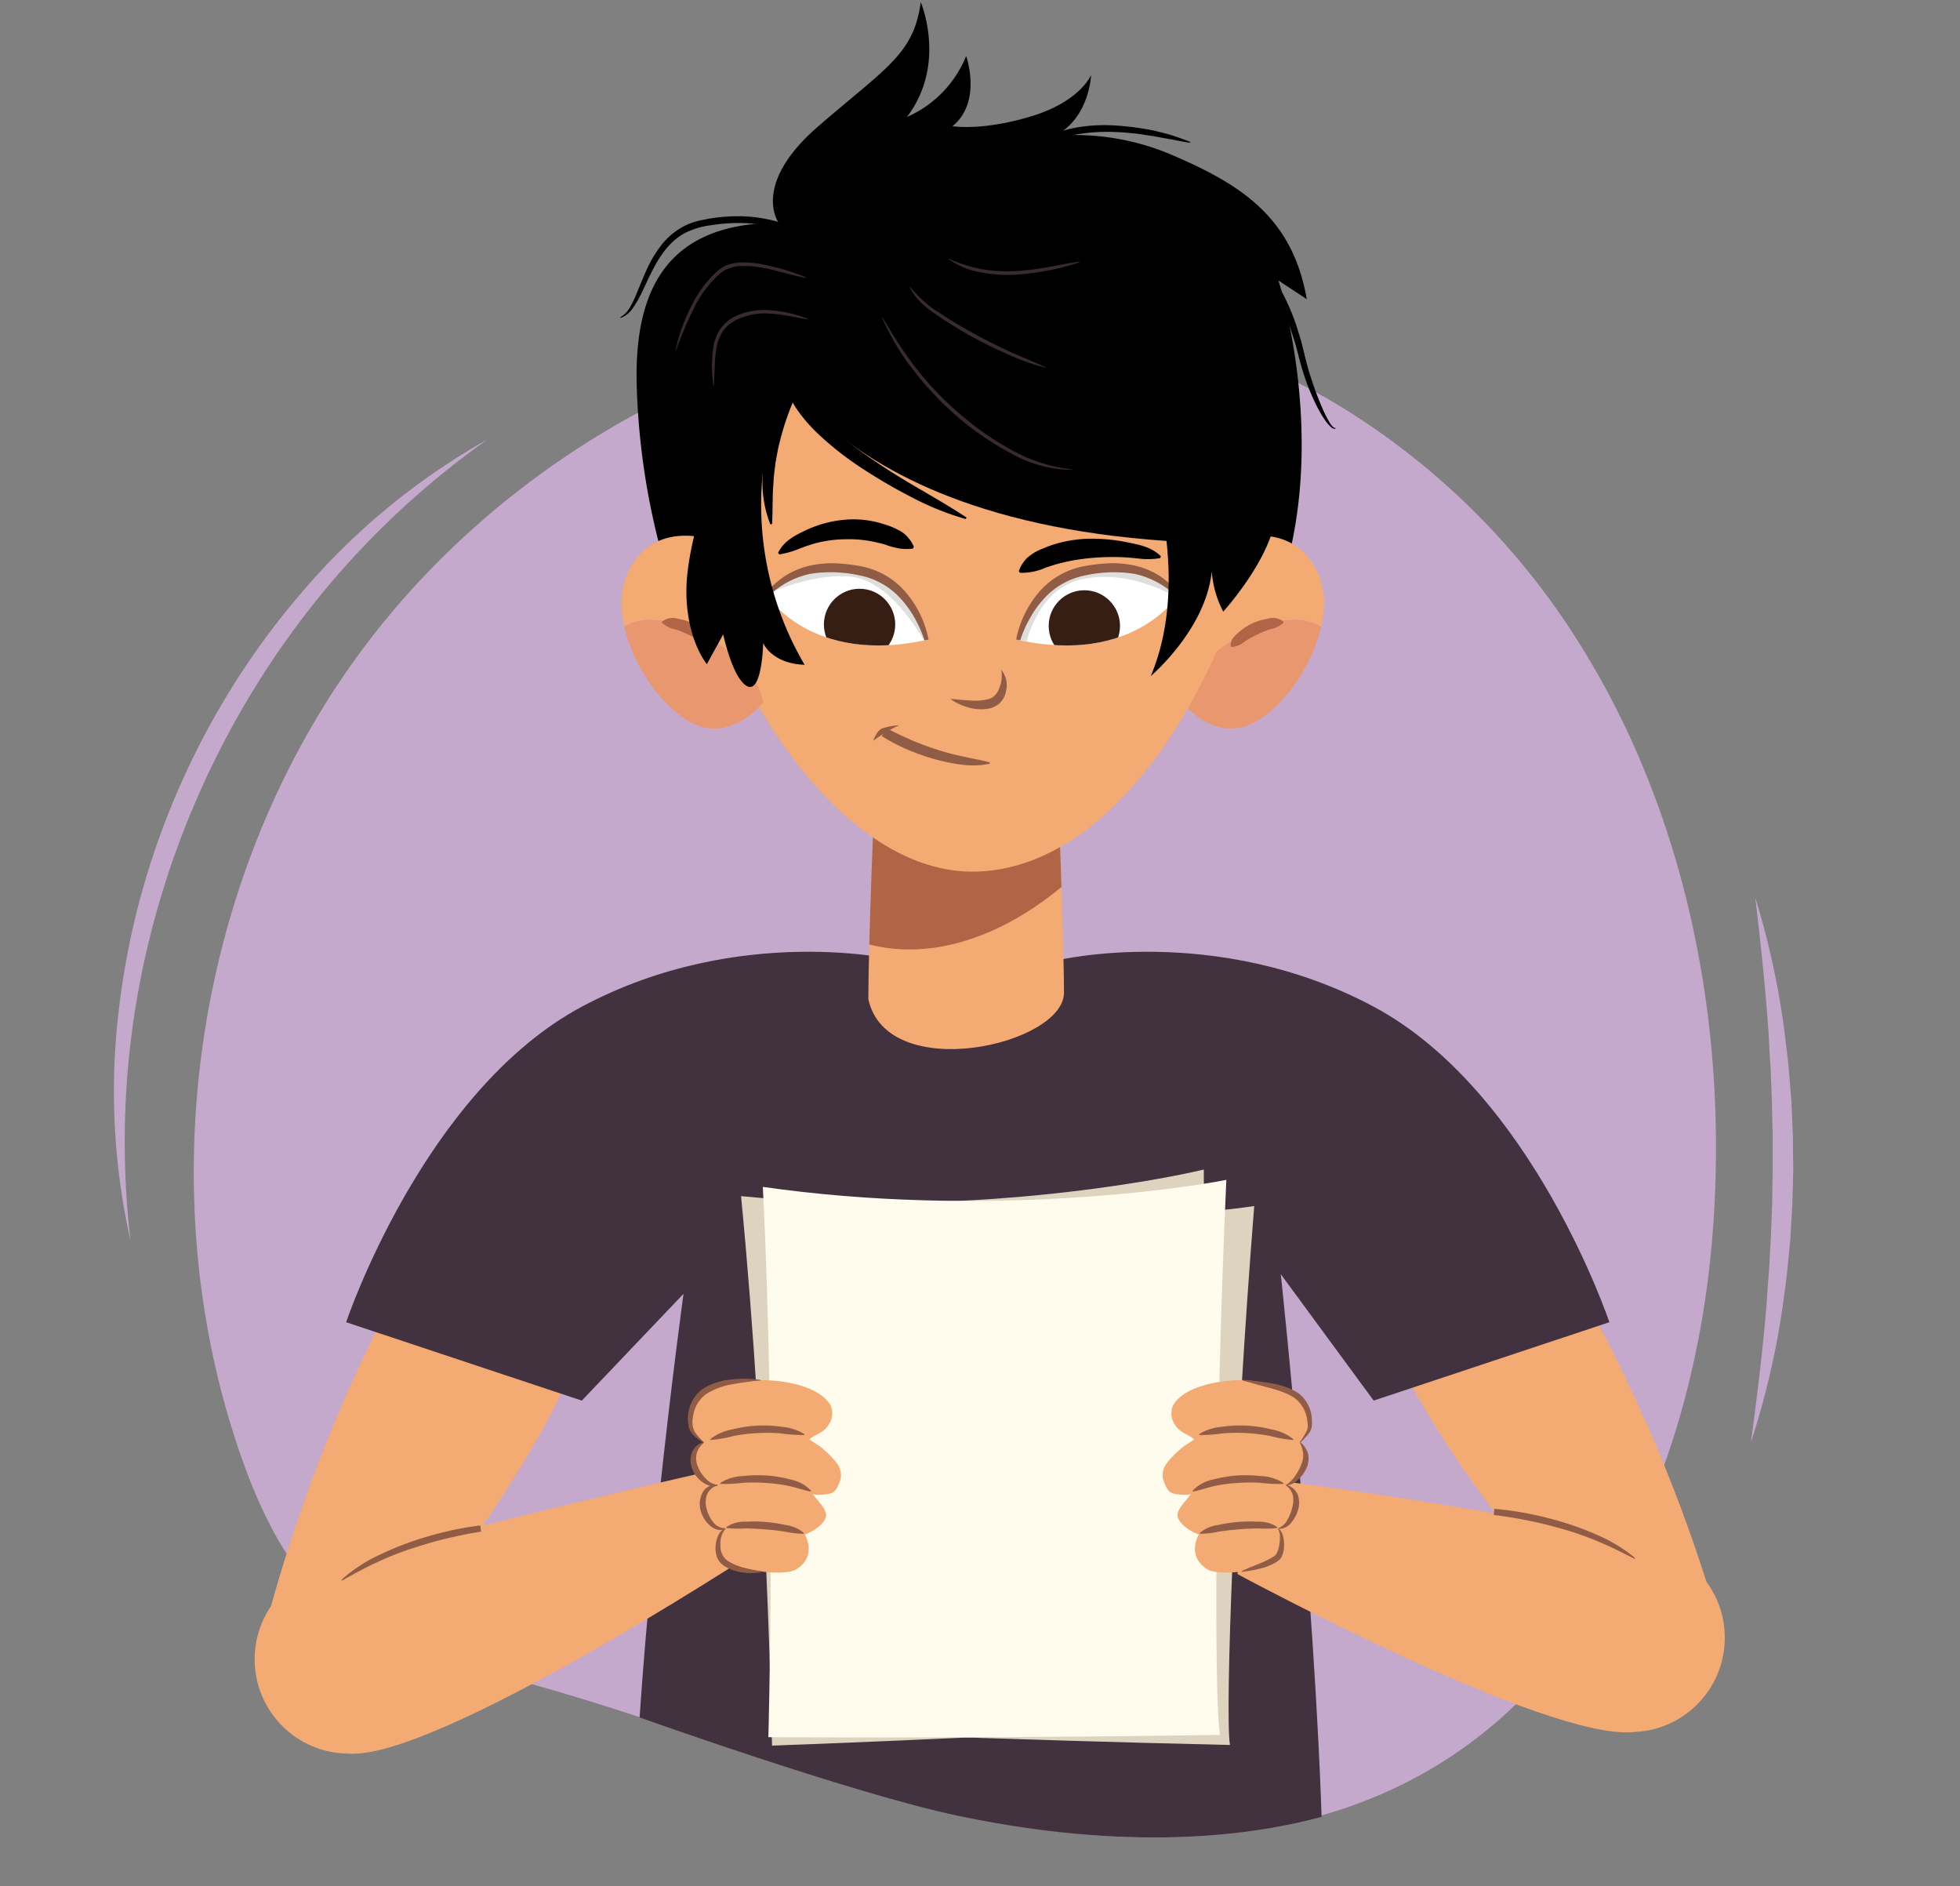 <svg xmlns="http://www.w3.org/2000/svg" xmlns:xlink="http://www.w3.org/1999/xlink" width="380" height="365.578" viewBox="0 0 380 365.578"><rect x="0" y="0" width="380" height="365.578" fill="#808080" stroke="none"/><defs><clipPath id="a"><path d="M337.049,0l20.357,204.672L336.124,356.15s-66.53-8.48-70.807-6.887c-24.716,9.211-53.175,8.2-79.4,2.725-20.834-4.345-64.172-19.9-64.172-19.9s-32.982,32.2-42.858,29.888c-9.184-2.147-45.714-9.889-53.668-14.8C14.1,340.3,52.975,0,52.975,0Z" fill="none"/></clipPath><clipPath id="b"><path d="M204.932,147.9s1.349,34.373,1.349,44.5-34.245,17.9-37.929,1.289c0-10.818,1.152-38.472,1.152-38.472Z" fill="#f3aa73"/></clipPath><clipPath id="c"><path d="M228.4,115.346s-8.473,13.6-30.994,8.7c0,0,2.453-11.371,12.71-13.378S224.827,111.779,228.4,115.346Z" fill="none"/></clipPath><clipPath id="d"><path d="M148.635,115.346s8.473,13.6,30.993,8.7c0,0-2.453-11.371-12.709-13.378S152.2,111.779,148.635,115.346Z" fill="none"/></clipPath></defs><title>lawr8_12.100</title><path d="M303.863,121.1c22.766,34.061,31.427,76.91,28.167,118.118-3.215,40.637-19.95,83.066-54.251,103.449-27.263,16.2-61.1,15.894-91.865,9.035s-60-19.68-90.594-27.321c-9.185-2.3-18.712-4.215-26.667-9.47-11.117-7.345-17.605-20.188-22.044-33C29.032,231.2,37.491,171.745,68.459,128.348,110.585,69.315,195.69,39.961,259.591,78.6A142,142,0,0,1,303.863,121.1Z" fill="#c5a9cc"/><g clip-path="url(#a)"><path d="M76.613,250.776a305.692,305.692,0,0,0-24.077,60.56L85.931,306.3s18.243-23.338,26.872-45Z" fill="#f3aa73"/><path d="M304.551,246.973a305.68,305.68,0,0,1,26.292,59.632L297.285,302.8s-19.091-22.65-28.512-43.984Z" fill="#f3aa73"/><path d="M312.019,256.283s-14.981-44.751-45.693-61.159-61.474-8.96-61.474-8.96l-15.287,10.4-15.288-10.4s-30.763-7.447-61.474,8.96S67.11,256.283,67.11,256.283L112.8,271.476l19.722-20.7s-9.5,68.5-9.961,115.86c0,0,20.3,9.882,67,9.882s67-9.882,67-9.882c-.463-47.358-8.245-119.663-8.245-119.663l18.006,24.5Z" fill="#42313e"/><path d="M204.932,147.9s1.349,34.373,1.349,44.5-34.245,17.9-37.929,1.289c0-10.818,1.152-38.472,1.152-38.472Z" fill="#f3aa73"/><g clip-path="url(#b)"><path d="M209.445,140.831a6.558,6.558,0,0,0-4.483-.467,4.476,4.476,0,0,0-2.964.384q-8.362,4.17-17,7.811a4.979,4.979,0,0,0-2.734-.642c-.577.021-1.151.054-1.726.086-1.082-.909-35.917,22.364-30.254,21.938,13.986,19.758,39.138,18.576,60.484-2.526C214.787,163.447,213.153,141.134,209.445,140.831Z" fill="#af6546"/></g><path d="M128.567,108.344a138.844,138.844,0,0,1-5.129-33.907c-.446-18.765,6.244-31.251,27.538-31.251,0,0-5.463-7.358,7.692-18.73S177.175,10.489,178.513.415c0,0,5.129,12-2.675,22.257a21.783,21.783,0,0,0,11.478-11.818s3.154,8.874-2.643,13.6c0,0,5.63,1,15.218-1.895s11.643-8.016,11.643-8.016-.271,8.266-6.96,11.778a48.021,48.021,0,0,1,23.44,4.059c12.71,5.529,22.611,11.873,25.336,27.6l-5.491-3.607s8.822,27.367,1.784,54.391C245.742,123.747,128.567,108.344,128.567,108.344Z"/><path d="M242.59,122.26c-7.749,3.62-12,7.969-13.464,13.865,2.6,2.878,6.685,5.98,11.644,4.836a11.609,11.609,0,0,0,3.7-1.693c5.036-3.329,10.046-10.608,11.661-17.807C253.823,120.038,249.589,118.99,242.59,122.26Z" fill="#e8976e"/><path d="M147.3,57.345s-16.055,7.023-14.048,37.46,27.092,74.148,55.266,74.148c26.009,0,48.418-32.932,56.78-71.822,6.02-28-25.754-45.445-25.754-45.445Z" fill="#f3aa73"/><path d="M159.735,67.347s-.583-1.14-11.1,11.292-12.973,29.21-12.973,29.21l-5.088,2.251s-3.345-15.63-2.007-27.448,6.243-24.081,14.047-28.54S159.735,67.347,159.735,67.347Z"/><path d="M255.152,110.319c-5.686-10.573-18.061-5.032-18.061-5.032l-11.037,26.629a24.693,24.693,0,0,0,3.072,4.209c1.466-5.9,5.715-10.245,13.464-13.865,7-3.27,11.233-2.222,13.539-.8a22.37,22.37,0,0,0,.46-2.828A14.547,14.547,0,0,0,255.152,110.319Z" fill="#f3aa73"/><path d="M238.608,125.225c-.069-1.378.831-2,1.576-2.684a10.911,10.911,0,0,1,5.525-2.6,3.329,3.329,0,0,1,3.074.513.192.192,0,0,1,.017.273l-.008.009,0,0a5.138,5.138,0,0,1-2.587,1.239,21.543,21.543,0,0,0-2.431,1,23.941,23.941,0,0,0-2.316,1.255,4.645,4.645,0,0,1-2.63,1.179h-.006A.2.2,0,0,1,238.608,125.225Z" fill="#af6546"/><path d="M134.578,122.26c7.748,3.62,12,7.969,13.464,13.865-2.6,2.878-6.686,5.98-11.645,4.836a11.6,11.6,0,0,1-3.7-1.693c-5.037-3.329-10.046-10.608-11.662-17.807C123.344,120.038,127.578,118.99,134.578,122.26Z" fill="#e8976e"/><path d="M122.015,110.319c5.686-10.573,18.061-5.032,18.061-5.032l11.038,26.629a24.761,24.761,0,0,1-3.072,4.209c-1.467-5.9-5.716-10.245-13.464-13.865-7-3.27-11.234-2.222-13.54-.8a22.37,22.37,0,0,1-.46-2.828A14.547,14.547,0,0,1,122.015,110.319Z" fill="#f3aa73"/><path d="M138.344,125.415a4.645,4.645,0,0,1-2.63-1.179,23.824,23.824,0,0,0-2.316-1.255,21.543,21.543,0,0,0-2.431-1,5.138,5.138,0,0,1-2.587-1.239l0,0a.194.194,0,0,1,0-.274l.009-.008a3.331,3.331,0,0,1,3.075-.513,10.913,10.913,0,0,1,5.524,2.6c.746.68,1.645,1.306,1.576,2.684a.2.2,0,0,1-.208.191Z" fill="#af6546"/><path d="M228.4,115.346s-8.473,13.6-30.994,8.7c0,0,2.453-11.371,12.71-13.378S224.827,111.779,228.4,115.346Z" fill="#fff"/><g clip-path="url(#c)"><circle cx="210.232" cy="121.322" r="6.914" fill="#371e14"/><path d="M198.693,125.715s1.951-11.316,10.814-13.379c10.185-2.37,19.733,4.125,19.733,4.125l.335-3.233-9.142-4.326H205.605l-7.358,3.211-4.46,10.146Z" fill="#dededd"/></g><path d="M197.009,123.958a19.979,19.979,0,0,1,4.326-9.06,15.139,15.139,0,0,1,8.786-5.146,34.284,34.284,0,0,1,5.012-.573,19.89,19.89,0,0,1,5.083.5,15.423,15.423,0,0,1,4.716,2.016,19.941,19.941,0,0,1,3.746,3.366l-.566.567a16.661,16.661,0,0,0-8.232-4.41,25.643,25.643,0,0,0-9.423.3,14.466,14.466,0,0,0-7.961,4.422,19.2,19.2,0,0,0-2.775,3.82,22.9,22.9,0,0,0-1.928,4.37Z" fill="#905c45"/><path d="M148.635,115.346s8.473,13.6,30.993,8.7c0,0-2.453-11.371-12.709-13.378S152.2,111.779,148.635,115.346Z" fill="#fff"/><g clip-path="url(#d)"><circle cx="166.649" cy="121.033" r="6.914" fill="#371e14"/><path d="M146.265,116.266s9.992-5.278,18.507-4.515,14.856,13.358,14.856,13.358l4.627-.481-5.914-12.33-15.157-4.726-16.919,1.672Z" fill="#dededd"/></g><path d="M179.236,124.127a22.771,22.771,0,0,0-1.928-4.37,19.2,19.2,0,0,0-2.774-3.82,14.472,14.472,0,0,0-7.962-4.422,25.642,25.642,0,0,0-9.423-.3,16.654,16.654,0,0,0-8.231,4.41l-.567-.567A19.947,19.947,0,0,1,152.1,111.7a15.423,15.423,0,0,1,4.716-2.016,19.882,19.882,0,0,1,5.082-.5,34.3,34.3,0,0,1,5.013.573,15.14,15.14,0,0,1,8.785,5.146,19.979,19.979,0,0,1,4.326,9.06Z" fill="#905c45"/><path d="M137.486,94.024s-4.41,12.04-4.41,20.513c0,9.533,3.971,14.188,3.971,14.188l3.168-5.766s1.838,8.693,4.689,10.06,3.062-8.366,3.062-8.366,1.653,3.988,8.027,4.2a61.2,61.2,0,0,1-7.944-38.634,41.854,41.854,0,0,1,13.462-25.685l-8.871-7.072L136.594,69.943l-5.575,17.615V97.592l6.467-3.568"/><path d="M223.108,90.457s7.805,22.074,0,40.581c0,0,10.7-9.03,11.818-20.291a20.232,20.232,0,0,0,2.23,7.805s8.9-9.782,10.1-18.1c.743-5.161-1.2-13.949-1.2-13.949"/><path d="M146.265,62.422s10.174,41.414,90.766,42.888l11.72-11.286-10.513-49.4-87.262,5.026Z"/><path d="M171.088,61.505c1.046,1.76,2.1,3.5,3.2,5.21,1.135,1.688,2.287,3.363,3.55,4.956a61.609,61.609,0,0,0,8.466,8.743,57.4,57.4,0,0,0,10.006,6.908,31.219,31.219,0,0,0,11.515,3.667.044.044,0,0,1,.04.048.043.043,0,0,1-.043.039,24.369,24.369,0,0,1-11.805-3.2,58.073,58.073,0,0,1-10.181-6.917,61.821,61.821,0,0,1-8.5-8.9,46.724,46.724,0,0,1-6.33-10.519.044.044,0,0,1,.024-.058A.045.045,0,0,1,171.088,61.505Z" fill="#382a2e"/><path d="M183.976,50.159a30.318,30.318,0,0,0,6.118,1.969,27.6,27.6,0,0,0,6.4.418,45.528,45.528,0,0,0,6.414-.716c2.127-.375,4.236-.863,6.407-1.1a.044.044,0,0,1,.02.086,41.158,41.158,0,0,1-6.314,1.638,46.363,46.363,0,0,1-6.5.817,27.935,27.935,0,0,1-6.552-.517,14.694,14.694,0,0,1-6.038-2.515.043.043,0,0,1-.008-.062A.045.045,0,0,1,183.976,50.159Z" fill="#382a2e"/><path d="M156.321,53.872c-2.917-.485-5.682-1.49-8.549-1.981a18.042,18.042,0,0,0-4.294-.307A6.409,6.409,0,0,0,139.617,53a21.583,21.583,0,0,0-5.147,6.883,71.415,71.415,0,0,0-3.408,8.064.044.044,0,0,1-.057.026.045.045,0,0,1-.028-.05,32.415,32.415,0,0,1,2.941-8.321,22.167,22.167,0,0,1,5.267-7.152,7.007,7.007,0,0,1,1.994-1.155,8.394,8.394,0,0,1,2.253-.412,18.673,18.673,0,0,1,4.457.369,46.177,46.177,0,0,1,8.455,2.534.044.044,0,0,1-.023.085Z" fill="#382a2e"/><path d="M156.65,61.9c-2.405-.351-4.735-.948-7.12-1.09a12.642,12.642,0,0,0-6.855,1.239A6.794,6.794,0,0,0,140.1,64.3a8.441,8.441,0,0,0-1.211,3.25c-.393,2.339-.312,4.762-.471,7.182a.045.045,0,0,1-.047.042.045.045,0,0,1-.041-.038,25.158,25.158,0,0,1-.057-7.292,9.082,9.082,0,0,1,1.269-3.51,7.492,7.492,0,0,1,2.793-2.512,12.907,12.907,0,0,1,7.235-1.252,23.534,23.534,0,0,1,7.1,1.645.043.043,0,0,1,.024.057A.042.042,0,0,1,156.65,61.9Z" fill="#382a2e"/><path d="M176.487,55.624a21.586,21.586,0,0,0,5.681,5.038q3.213,2.117,6.6,3.958,3.36,1.875,6.868,3.469c2.337,1.064,4.722,2,7.063,3.095a.044.044,0,0,1-.029.083,43.526,43.526,0,0,1-7.291-2.6q-3.55-1.554-6.959-3.412-3.387-1.888-6.6-4.063c-2.111-1.433-4.325-3.1-5.405-5.522a.044.044,0,0,1,.077-.043Z" fill="#382a2e"/><path d="M150.852,107.153c1.188-2.427,3.512-3.5,5.711-4.529a22.259,22.259,0,0,1,7.2-1.881,18.969,18.969,0,0,1,7.477.819,14.98,14.98,0,0,1,3.452,1.455,5.5,5.5,0,0,1,1.427,1.259A6.231,6.231,0,0,1,177.183,106l-.2.328a9.162,9.162,0,0,1-3.659-.245,10.8,10.8,0,0,1-1.545-.469,10.759,10.759,0,0,0-1.541-.406,23.011,23.011,0,0,0-6.271-.686,23.989,23.989,0,0,0-6.369.913l-1.563.51-1.543.6a17.524,17.524,0,0,1-3.394.913Z"/><path d="M224.943,108.179a14.548,14.548,0,0,1-3.638.14c-1.153-.11-2.3-.25-3.443-.3a46.138,46.138,0,0,0-6.8.183,37.333,37.333,0,0,0-6.513,1.235l-1.566.5c-.519.179-1,.432-1.541.576a11.172,11.172,0,0,1-3.691.507l-.23-.31a6.357,6.357,0,0,1,.979-1.831,6.8,6.8,0,0,1,.65-.758c.245-.209.5-.408.763-.594a9.934,9.934,0,0,1,1.671-.956l1.777-.726a25.1,25.1,0,0,1,7.444-1.421,34.784,34.784,0,0,1,7.419.62c2.393.5,4.888.863,6.842,2.765Z"/><path d="M187.248,100.607a54.365,54.365,0,0,1-10.2-4.072,106.854,106.854,0,0,1-9.525-5.506,60.93,60.93,0,0,1-8.772-6.808A30.115,30.115,0,0,1,154.981,80a16.586,16.586,0,0,1-2.658-5.209l2.293-.7a15.9,15.9,0,0,0,2.441,4.364,37.05,37.05,0,0,0,3.524,3.849,69.3,69.3,0,0,0,8.363,6.615c2.954,2.028,6.011,3.934,9.134,5.737,3.114,1.824,6.24,3.634,9.306,5.641Z"/><path d="M156.973,71.524a50,50,0,0,0-3.461,6.944,50.657,50.657,0,0,0-2.4,7.434c-.335,1.262-.517,2.551-.768,3.832-.135,1.293-.357,2.586-.382,3.89-.24,2.614-.121,5.21-.273,7.949l-.335.065a22.1,22.1,0,0,1-1.535-8.065,40.2,40.2,0,0,1,.168-4.133c.179-1.366.327-2.743.64-4.088a42.116,42.116,0,0,1,2.41-7.9l.834-1.893c.314-.614.613-1.235.943-1.842a30.863,30.863,0,0,1,2.194-3.57Z"/><circle cx="67.65" cy="321.619" r="18.28" fill="#f3aa73"/><path d="M67.65,339.9c16.819,1.233,77.96-38.612,77.96-38.612l-7.857-16.172s-44.424,10.021-75.191,18.946l-3.5,18.844Z" fill="#f3aa73"/><path d="M93.262,296.873c-2.344.355-4.706.865-7.033,1.421s-4.626,1.264-6.9,2.015a59.562,59.562,0,0,0-6.649,2.7c-2.174,1.011-4.252,2.178-6.383,3.353l-.1-.137a25.038,25.038,0,0,1,2.87-2.27,28.656,28.656,0,0,1,3.134-1.9,57.988,57.988,0,0,1,6.712-2.932,66.092,66.092,0,0,1,7-2.116,58.54,58.54,0,0,1,7.209-1.324Z" fill="#905c45"/><path d="M184.255,135.47c1.344.1,2.62.25,3.869.312a10.938,10.938,0,0,0,3.5-.263,2.819,2.819,0,0,0,1.259-.727,3.63,3.63,0,0,0,.825-1.341,6.356,6.356,0,0,0,.419-3.611,4.585,4.585,0,0,1,.933,3.985,4.083,4.083,0,0,1-.294,1.053,3.762,3.762,0,0,1-.613,1.049,4.476,4.476,0,0,1-.425.455l-.5.347a5.1,5.1,0,0,1-1.073.508,8.162,8.162,0,0,1-4.238-.075A10.568,10.568,0,0,1,184.255,135.47Z" fill="#905c45"/><path d="M171.909,141.146c1.5.818,3.123,1.568,4.724,2.273s3.273,1.291,4.94,1.846a45.2,45.2,0,0,0,5.093,1.353c1.719.407,3.447.663,5.227,1.157l0,.256a16.306,16.306,0,0,1-5.489.174,35.866,35.866,0,0,1-5.383-1.114,40.963,40.963,0,0,1-5.173-1.847c-.843-.359-1.672-.749-2.482-1.181a27.249,27.249,0,0,1-2.406-1.392Z" fill="#905c45"/><path d="M169.3,143.592a28.336,28.336,0,0,1,5.027-3.031,13.343,13.343,0,0,0-3.339.643C169.929,141.685,169.3,143.592,169.3,143.592Z" fill="#905c45"/><circle cx="316.118" cy="317.438" r="18.28" fill="#f3aa73"/><path d="M316.791,335.705c-16.762,1.853-76.87-30.6-76.87-30.6l2.458-18.8s47.1,5.614,78.177,13.4l4.188,18.7Z" fill="#f3aa73"/><path d="M289.707,292.457a58.7,58.7,0,0,1,7.253,1.058,66.268,66.268,0,0,1,7.077,1.856,57.824,57.824,0,0,1,6.815,2.684,28.791,28.791,0,0,1,3.2,1.786A25.258,25.258,0,0,1,317.006,302l-.1.141c-2.173-1.095-4.292-2.185-6.5-3.115a59.38,59.38,0,0,0-6.745-2.457c-2.3-.668-4.619-1.281-6.969-1.76s-4.726-.892-7.082-1.161Z" fill="#905c45"/><path d="M153.2,45.159a26.221,26.221,0,0,0-10.15-1.93,34.3,34.3,0,0,0-5.216.425,15.951,15.951,0,0,0-4.907,1.445c-3.044,1.557-5.082,4.555-6.62,7.689-.814,1.566-1.487,3.215-2.334,4.81a16.6,16.6,0,0,1-1.433,2.32,4.848,4.848,0,0,1-2.155,1.685.087.087,0,0,1-.109-.053.09.09,0,0,1,.043-.1,4.87,4.87,0,0,0,1.779-1.836,17.529,17.529,0,0,0,1.169-2.348c.678-1.629,1.338-3.291,2.079-4.937a23.894,23.894,0,0,1,2.786-4.7,13.416,13.416,0,0,1,4.2-3.636,12.082,12.082,0,0,1,2.6-1.057c.906-.271,1.785-.391,2.682-.578a35.584,35.584,0,0,1,5.436-.45,28.206,28.206,0,0,1,5.436.528,22.363,22.363,0,0,1,5.258,1.66.6.6,0,0,1-.5,1.089Z"/><path d="M202.312,27.105a12.278,12.278,0,0,1,3.421-1.642c.587-.2,1.184-.351,1.781-.506.6-.112,1.2-.264,1.811-.339a31.945,31.945,0,0,1,7.3-.267,54.143,54.143,0,0,1,7.192.984c1.173.291,2.349.566,3.5.923,1.145.383,2.283.781,3.4,1.238a.085.085,0,0,1,.047.111.089.089,0,0,1-.1.052c-1.2-.17-2.369-.4-3.536-.642q-1.768-.289-3.515-.63c-1.175-.164-2.344-.376-3.52-.508-1.179-.1-2.355-.258-3.535-.271a35.162,35.162,0,0,0-7.03.319,25.441,25.441,0,0,0-3.4.768,12.527,12.527,0,0,0-3.08,1.355l-.068.043a.6.6,0,0,1-.669-.988Z"/><path d="M238.926,45.777a23.159,23.159,0,0,1,7.806,7.708A43.258,43.258,0,0,1,251.4,63.3l.8,2.593c.249.867.442,1.747.665,2.62.416,1.751.863,3.431,1.436,5.118.546,1.685,1.163,3.349,1.859,4.977a26.471,26.471,0,0,0,1.12,2.4,10.924,10.924,0,0,0,.661,1.136c.246.333.526.747.887.812l.029,0a.083.083,0,0,1-.016.165c-.564-.009-.881-.431-1.2-.743a10.648,10.648,0,0,1-.848-1.08c-.506-.757-.955-1.545-1.381-2.343a44.4,44.4,0,0,1-2.149-4.972c-.609-1.69-1.117-3.461-1.554-5.183-.233-.856-.436-1.722-.694-2.569l-.818-2.523a44.693,44.693,0,0,0-4.565-9.5,33.647,33.647,0,0,0-3.225-4.128,17.05,17.05,0,0,0-3.975-3.22l-.076-.041a.6.6,0,0,1,.578-1.047Z"/></g><path d="M243.167,233.762c-3.805,47.753-5.718,98.577-4.705,104.463-46.123-1.029-87.527-2.848-87.527-2.848s3.312-52.409,2.394-103.652C195.618,239.209,234.567,235.1,243.167,233.762Z" fill="#ded3bf"/><path d="M233.39,226.686c.07,49.287,2.275,101.572,3.761,107.529-46.057,2.663-87.475,4.137-87.475,4.137s-.939-54.024-6-106.51C186.434,236.108,224.926,228.749,233.39,226.686Z" fill="#ded3bf"/><path d="M237.758,228.692c-2.206,49.243-2.419,101.57-1.209,107.583-46.136.716-87.581.439-87.581.439s1.557-54.011-1.074-106.66C190.413,236.122,229.207,230.4,237.758,228.692Z" fill="#fffbed"/><path d="M146.081,267.62c-2.929.391-6.515.725-9.086,2.373a6.9,6.9,0,0,0-2.774,6.464c.15,1.419,1.732,2.594,2.215,3.132-3.965,3.076.474,8.4,2.681,8.279-4.72,1.264-1.608,8.852,1.512,8.4-1.289,1.024-1.352,4.533-.3,5.778,2.1,2.479,11.737,3.474,13.933,2.194,2.6-1.513,3.2-4.1,1.786-6.8,1.212-.471,3.211-1.521,3.966-3.1.722-1.509-1.318-3.083-2.538-4.938.2.611,2.806.236,3.273.141,1.355-.273,1.667-1.374,2.22-2.831a3.865,3.865,0,0,0-.837-3.238,18.514,18.514,0,0,0-3.184-3.13c-.642-.5-1.417-.851-2.02-1.38,1.2-.977,2.676-1.236,3.6-2.631a3.874,3.874,0,0,0,.543-3.841C158.63,267.947,149.19,267.205,146.081,267.62Z" fill="#f3aa73"/><path d="M137.72,278.945a9.639,9.639,0,0,1,4.323-1.9,24.444,24.444,0,0,1,9.423-.5,9.938,9.938,0,0,1,4.5,1.431l-.048.17a29.578,29.578,0,0,1-4.591-.324,32.775,32.775,0,0,0-4.519-.044,33.241,33.241,0,0,0-4.488.532,26.124,26.124,0,0,1-4.535.8Z" fill="#905c45"/><path d="M139.615,287.464a8.616,8.616,0,0,1,4.4-1.357,26.068,26.068,0,0,1,4.607-.11,23.769,23.769,0,0,1,4.561.759,7.451,7.451,0,0,1,4.07,2.2l-.095.148c-1.536-.306-2.838-.793-4.28-1.1a30.29,30.29,0,0,0-4.35-.565,35.184,35.184,0,0,0-4.405-.039,30.39,30.39,0,0,1-4.461.232Z" fill="#905c45"/><path d="M140.811,296.013a6.114,6.114,0,0,1,3.769-1.059,28.65,28.65,0,0,1,3.877.046,30.062,30.062,0,0,1,3.826.585,6.874,6.874,0,0,1,3.581,1.551l-.069.161a19.521,19.521,0,0,1-3.746-.449c-1.23-.172-2.468-.322-3.711-.408-1.241-.113-2.485-.168-3.723-.19a23.424,23.424,0,0,1-3.75-.07Z" fill="#905c45"/><path d="M140.667,296.318a4.265,4.265,0,0,0-.976,3.232,3.394,3.394,0,0,0,1.388,2.988,10.989,10.989,0,0,0,3.22,1.349,25.946,25.946,0,0,0,3.467.672l-.014.119a10.331,10.331,0,0,1-3.692.12,8.831,8.831,0,0,1-3.659-1.272,4.6,4.6,0,0,1-.861-.779,3.365,3.365,0,0,1-.585-1.1,5.4,5.4,0,0,1-.209-2.072,5.652,5.652,0,0,1,.494-1.923,2.755,2.755,0,0,1,1.352-1.432Z" fill="#905c45"/><path d="M139.133,287.926a3.065,3.065,0,0,0-2.063,1.76A4.446,4.446,0,0,0,137,292.45a6.356,6.356,0,0,0,1.234,2.522,2.894,2.894,0,0,0,2.39,1.24l.017.118a2.148,2.148,0,0,1-1.658.117,2.985,2.985,0,0,1-.789-.355,3.188,3.188,0,0,1-.679-.511,5.824,5.824,0,0,1-1.677-2.843,4.681,4.681,0,0,1,.364-3.418,2.913,2.913,0,0,1,2.1-1.5,5.324,5.324,0,0,1,.806-.01Z" fill="#905c45"/><path d="M136.473,279.636a4.032,4.032,0,0,0-1.426,2.179,4.226,4.226,0,0,0,.306,2.579,6.618,6.618,0,0,0,1.472,2.2,3.7,3.7,0,0,0,2.289,1.212l.007.12a2.31,2.31,0,0,1-1.559.036,4.652,4.652,0,0,1-1.392-.692,5.758,5.758,0,0,1-1.924-2.419,5.474,5.474,0,0,1-.371-1.592,3.864,3.864,0,0,1,.039-.843,2.486,2.486,0,0,1,.213-.82,3.307,3.307,0,0,1,2.273-2.057Z" fill="#905c45"/><path d="M147.484,267.584l-1.375.1-1.373.186c-.915.125-1.828.259-2.733.435a13.654,13.654,0,0,0-5.114,1.908,6.539,6.539,0,0,0-2.57,4.628,4.267,4.267,0,0,0,.343,2.648,10.681,10.681,0,0,0,1.819,2.059l-.089.08a8.357,8.357,0,0,1-2.276-1.823,3.154,3.154,0,0,1-.413-.72,3.566,3.566,0,0,1-.223-.818,6.983,6.983,0,0,1-.1-1.53,7.062,7.062,0,0,1,2.818-5.5,12.374,12.374,0,0,1,5.626-1.856,21.859,21.859,0,0,1,5.655.087Z" fill="#905c45"/><path d="M242.385,267.62c2.929.391,6.515.725,9.086,2.373a6.9,6.9,0,0,1,2.774,6.464c-.151,1.419-1.733,2.594-2.215,3.132,3.965,3.076-.474,8.4-2.682,8.279,4.721,1.264,1.609,8.852-1.512,8.4,1.289,1.024,1.353,4.533.3,5.778-2.1,2.479-11.737,3.474-13.934,2.194-2.6-1.513-3.2-4.1-1.785-6.8-1.212-.471-3.211-1.521-3.966-3.1-.722-1.509,1.318-3.083,2.538-4.938-.2.611-2.806.236-3.273.141-1.355-.273-1.667-1.374-2.22-2.831a3.868,3.868,0,0,1,.836-3.238,18.519,18.519,0,0,1,3.185-3.13c.641-.5,1.416-.851,2.02-1.38-1.2-.977-2.676-1.236-3.6-2.631a3.874,3.874,0,0,1-.543-3.841C229.836,267.947,239.276,267.205,242.385,267.62Z" fill="#f3aa73"/><path d="M250.68,279.108a26.13,26.13,0,0,1-4.534-.8,33.28,33.28,0,0,0-4.488-.532,32.775,32.775,0,0,0-4.519.044,29.582,29.582,0,0,1-4.592.324l-.047-.17a9.938,9.938,0,0,1,4.5-1.431,24.448,24.448,0,0,1,9.424.5,9.631,9.631,0,0,1,4.322,1.9Z" fill="#905c45"/><path d="M248.8,287.632a30.4,30.4,0,0,1-4.461-.232,35.17,35.17,0,0,0-4.4.039,30.29,30.29,0,0,0-4.35.565c-1.442.311-2.744.8-4.28,1.1l-.095-.148a7.451,7.451,0,0,1,4.07-2.2,23.759,23.759,0,0,1,4.56-.759,26.077,26.077,0,0,1,4.608.11,8.613,8.613,0,0,1,4.4,1.357Z" fill="#905c45"/><path d="M247.6,296.18a23.426,23.426,0,0,1-3.75.07c-1.238.022-2.483.077-3.723.19-1.243.086-2.481.236-3.712.408a19.511,19.511,0,0,1-3.745.449l-.069-.161a6.871,6.871,0,0,1,3.58-1.551,30.1,30.1,0,0,1,3.827-.585,28.65,28.65,0,0,1,3.877-.046,6.114,6.114,0,0,1,3.769,1.059Z" fill="#905c45"/><path d="M247.874,296.224a3.019,3.019,0,0,1,.882,1.553,6.467,6.467,0,0,1,.2,1.779,5.628,5.628,0,0,1-.3,1.771,2.731,2.731,0,0,1-.442.806,3.629,3.629,0,0,1-.686.6,11.186,11.186,0,0,1-3.311,1.325,26.15,26.15,0,0,1-3.5.617l-.014-.119c1.12-.559,2.215-.978,3.274-1.409a16.621,16.621,0,0,0,2.871-1.4,2.672,2.672,0,0,0,.479-.375,1.854,1.854,0,0,0,.271-.445,5.624,5.624,0,0,0,.417-1.4,8.481,8.481,0,0,0,.13-1.593,3.5,3.5,0,0,0-.342-1.617Z" fill="#905c45"/><path d="M249.364,287.81a3.22,3.22,0,0,1,2.2,1.806,4.647,4.647,0,0,1,.139,2.892,6.572,6.572,0,0,1-1.329,2.58,3.036,3.036,0,0,1-2.544,1.242l.017-.118a3.505,3.505,0,0,0,1.809-1.732,9.03,9.03,0,0,0,.884-2.26,5.273,5.273,0,0,0,.153-2.238,3.516,3.516,0,0,0-1.358-2.056Z" fill="#905c45"/><path d="M252.066,279.541a4.178,4.178,0,0,1,1.528,2.233,4.431,4.431,0,0,1-.26,2.712,6.832,6.832,0,0,1-1.568,2.239,3.827,3.827,0,0,1-2.421,1.2l.007-.12a5.7,5.7,0,0,0,1.759-1.759,10.294,10.294,0,0,0,1.117-2.021,5.049,5.049,0,0,0,.446-2.038,5.72,5.72,0,0,0-.681-2.354Z" fill="#905c45"/><path d="M240.984,267.465l1.391.087,1.375.17c.917.116,1.834.24,2.746.407a13.827,13.827,0,0,1,5.218,1.889,6.745,6.745,0,0,1,2.611,4.8,7.187,7.187,0,0,1,.02,1.4,2.81,2.81,0,0,1-.412,1.344,10.682,10.682,0,0,1-1.859,2.064l-.089-.08a12.619,12.619,0,0,0,1.4-2.3,2.479,2.479,0,0,0,.149-.542,2.331,2.331,0,0,0,0-.545,7.482,7.482,0,0,0-.151-1.236A6.288,6.288,0,0,0,251.026,271a9.539,9.539,0,0,0-2.2-1.122,26.221,26.221,0,0,0-2.509-.819l-2.652-.707-1.344-.4c-.44-.1-.885-.22-1.341-.362Z" fill="#905c45"/><path d="M94.5,85.189a164.071,164.071,0,0,0-32.564,30.433,167.018,167.018,0,0,0-12.824,18.139,170.927,170.927,0,0,0-18.025,40.448,166.875,166.875,0,0,0-4.917,21.663,164.329,164.329,0,0,0-.873,44.561,131.733,131.733,0,0,1-2.22-44.985,148.514,148.514,0,0,1,4.37-22.284,152.665,152.665,0,0,1,18.463-41.407,148.276,148.276,0,0,1,13.653-18.144A131.828,131.828,0,0,1,94.5,85.189Z" fill="#c5a9cc"/><path d="M340.308,173.984a157.149,157.149,0,0,1,5.68,26.11c.277,2.214.547,4.431.777,6.653l.543,6.679c.123,2.231.188,4.465.284,6.7l.085,6.7-.189,6.7-.387,6.692-.65,6.67c-.266,2.218-.566,4.431-.881,6.641a156.337,156.337,0,0,1-6.1,26.015c1.186-8.825,2.262-17.593,3-26.38.143-2.2.3-4.4.491-6.589l.36-6.593.261-6.593.1-6.6.009-6.6c-.049-2.2-.131-4.4-.153-6.6l-.256-6.6c-.158-2.195-.274-4.394-.385-6.6C342.3,191.61,341.359,182.826,340.308,173.984Z" fill="#c5a9cc"/></svg>